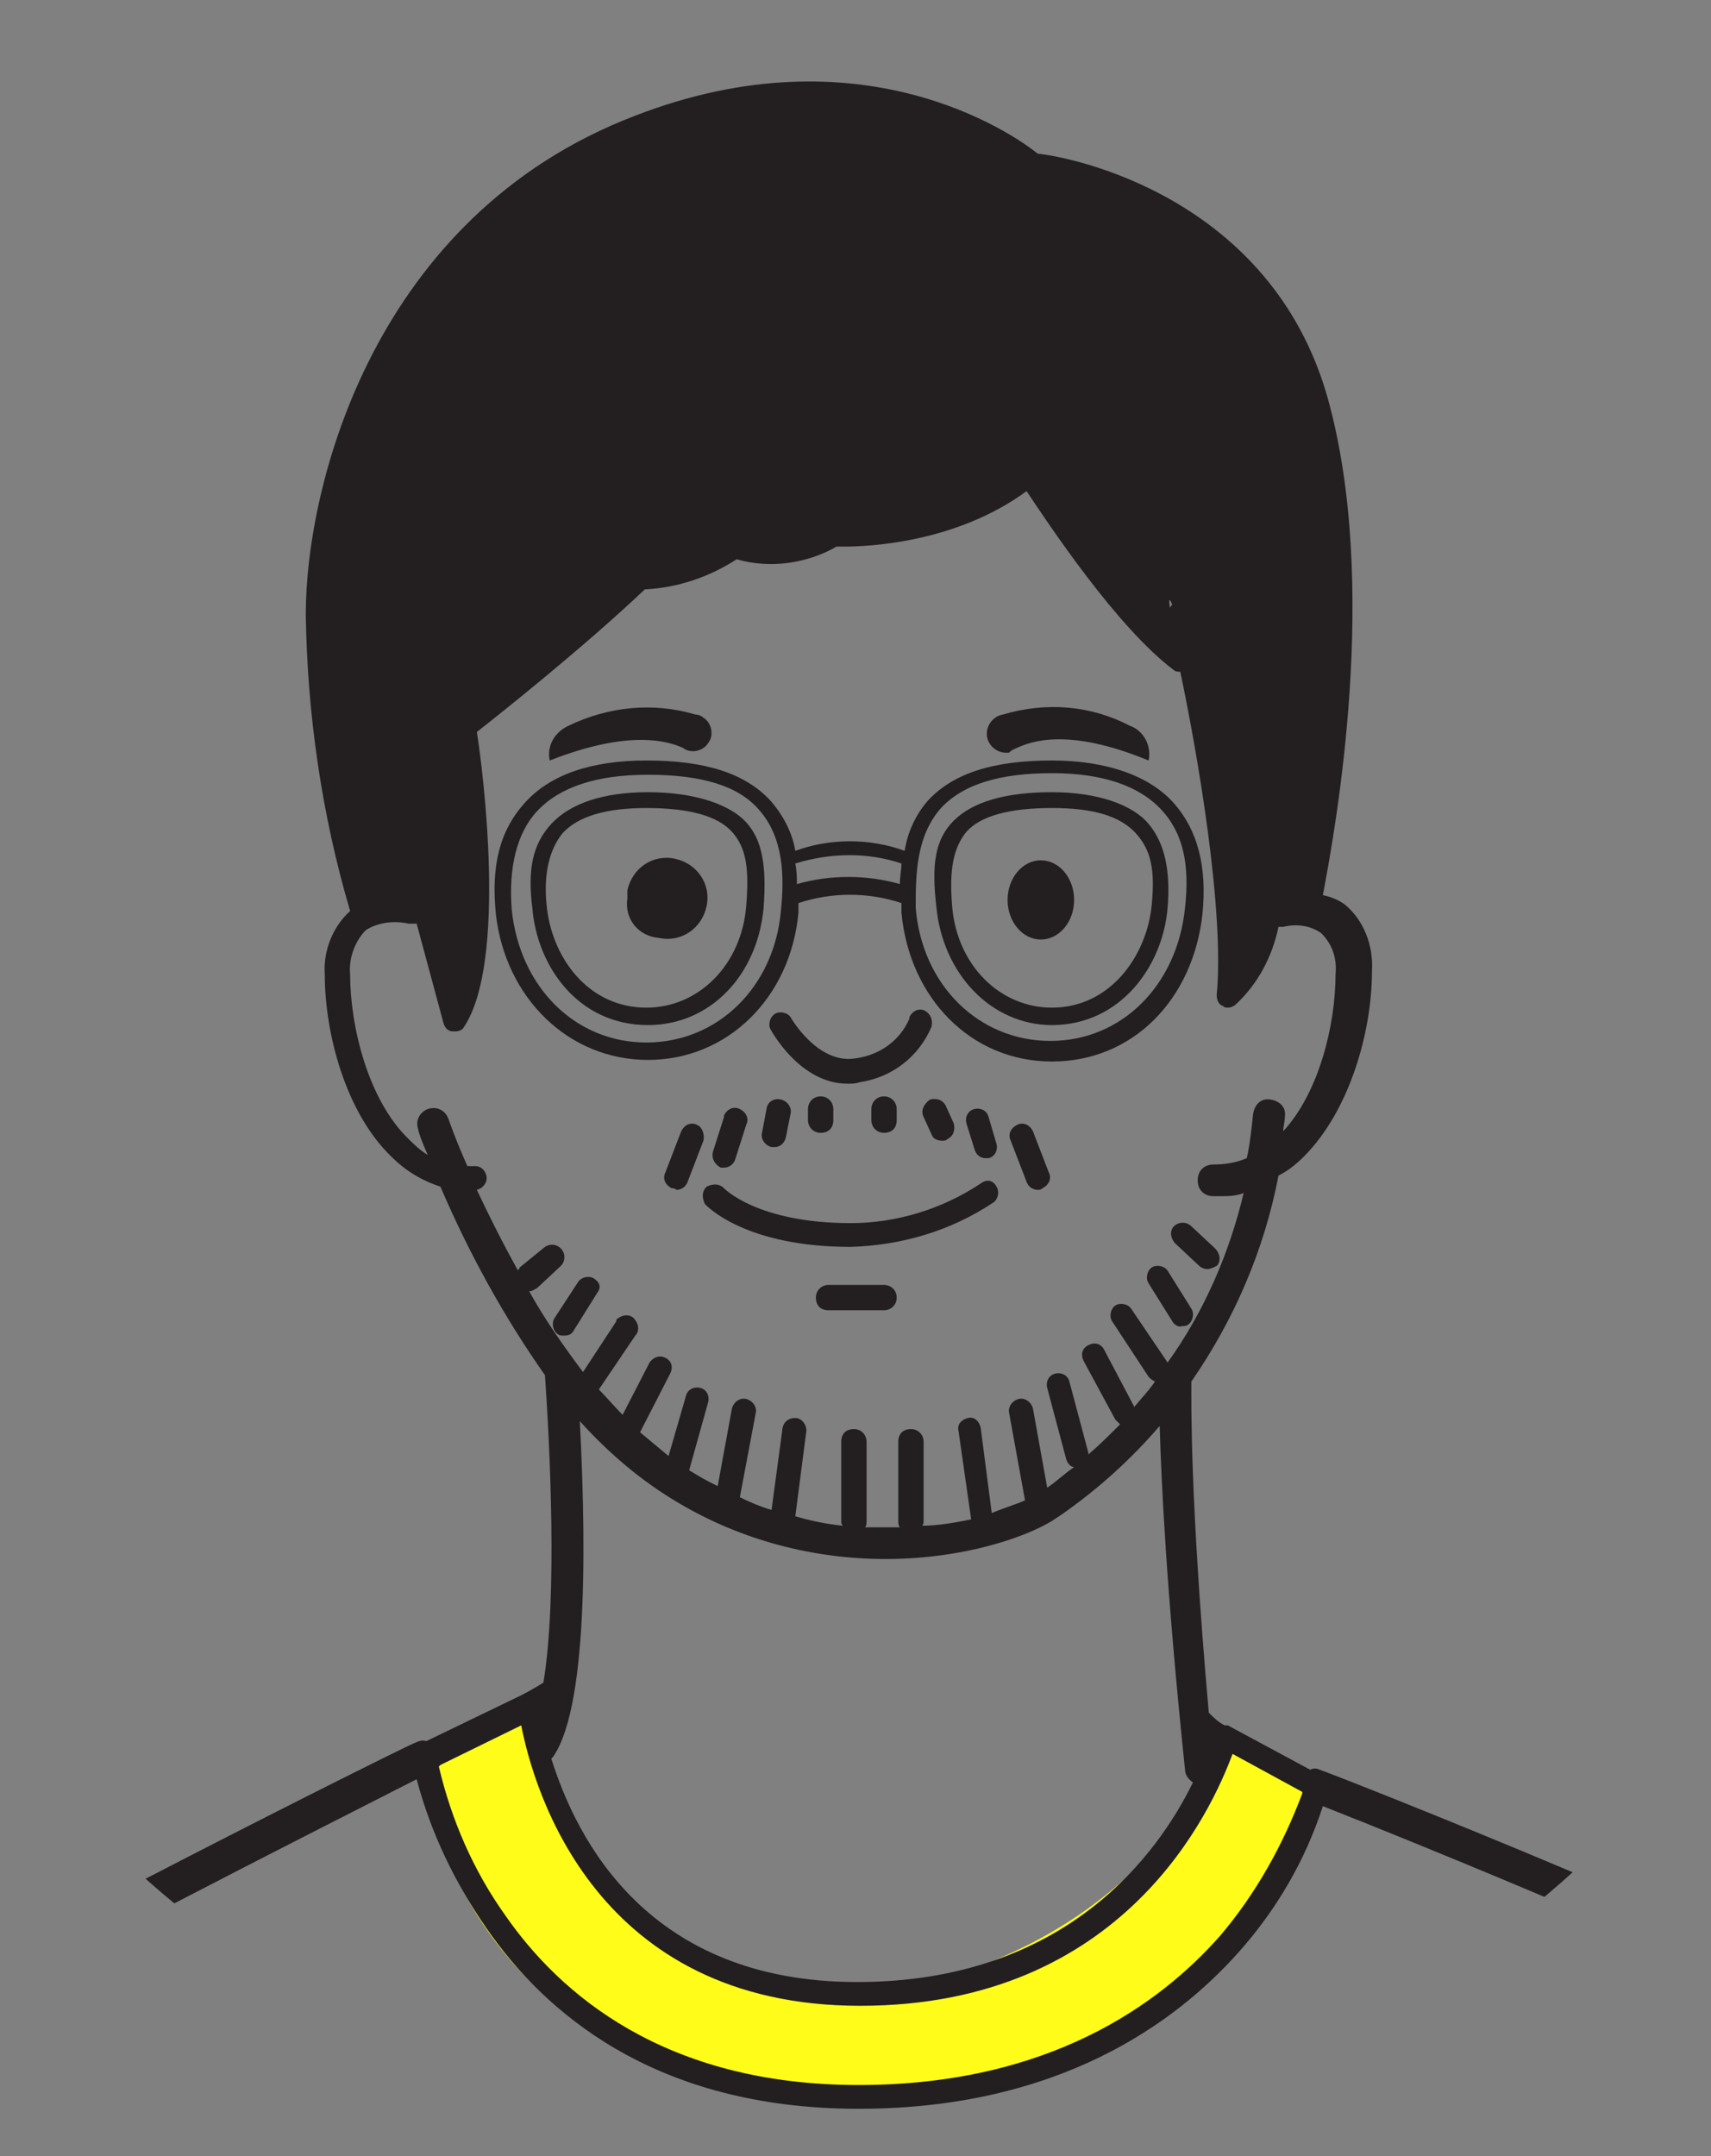 <svg version="1.1" id="レイヤー_1" xmlns="http://www.w3.org/2000/svg" xmlns:xlink="http://www.w3.org/1999/xlink" x="0" y="0" viewBox="0 0 108 136.1" xml:space="preserve"><rect x="0" y="0" width="108" height="136.1" fill="#808080" stroke="none"/><style>.st2{fill:#231f20}</style><g id="レイヤー_2_1_"><g id="characters"><defs><circle id="SVGID_1_" cx="54" cy="68.1" r="67.5"/></defs><clipPath id="SVGID_2_"><use xlink:href="#SVGID_1_" overflow="visible"/></clipPath><g clip-path="url(#SVGID_2_)"><path d="M26.7 111.7s2.2 22.3 30.5 20.6c0 0 19.8-1.4 25.8-18.8l-5.8-3.8s-4.1 13.5-23.1 16.4c-4.4.7-17.7-3-20.8-17.4l-6.6 3z" fill="#fffc19"/><path class="st2" d="M23.6 57.5s-5.9-16.3-3.3-23.8S26.4 14.8 34.7 11s17.1-7.2 30.3-.4c0 0 16.1 1.7 18.4 17.9 1.4 9.6 1 19.4-1.2 28.9l-2 .2-2.7 5.3s.1-12.6-2.4-21.2-.6 0-.6 0-7.7-7.1-9.5-11.8c0 0-5.9 4.4-12 3.9 0 0-3.5 1.7-6.6.7 0 0-3.1 2.3-6 2l-11.2 9.4s2.2 13.5-.6 18.5l-1.9-6.9h-3.1z"/><path class="st2" d="M120.3 128.1c-8.4-5.2-35.8-16-37-16.4-.2-.1-.4-.1-.6 0l-5.2-2.8h-.1-.1c-.4-.2-.7-.5-1-.8-1.2-13.6-1.1-19.6-1.1-20.9 2.7-3.9 4.6-8.3 5.5-13 .6-.3 1.1-.7 1.6-1.2 2.9-2.9 4.3-7.9 4.3-11.7.1-1.6-.5-3.2-1.7-4.2-.4-.3-.9-.5-1.4-.6.8-4.2 3.6-19.6.3-31.4C80.2 12.4 67.6 9.9 65.5 9.7c-1.6-1.3-11.2-7.9-25.4-2.4-16.5 6.3-20.8 23.3-20.8 31.5.1 6.3 1 12.6 2.8 18.7-1.1 1-1.7 2.5-1.6 4 0 3.7 1.3 8.7 4.2 11.5.9.9 1.9 1.5 3.1 1.9 1.8 4.2 4 8.2 6.6 11.9.3 4.4.8 14-.1 19.4-.3.2-1 .6-1.4.8l-6 2.9c-.2-.1-.5 0-.7.1-.2 0-26.2 13-34.5 18.1-8.6 5.3-14.8 52.7-15.4 58.1 0 .4.2.8.6 1l1.9.8v19c0 .6.4 1 1 1s1-.4 1-1v-18.2c5.8 2.3 17 6.3 25.1 6.9.4 3.9.8 7.5.9 10.2 0 .6.4 1 1 1 .5 0 1-.5 1-1-.6-12.7-5.8-43.2-5.8-43.5-.1-.6-.6-.9-1.2-.8-.6.1-.9.6-.8 1.2 0 .2 2.9 17.3 4.6 31.1-9.6-.8-24-6.6-27.2-8C-19.7 171-13.7 134-7.2 130c7.4-4.5 28.8-15.3 33.5-17.7.9 3.4 2.4 6.5 4.4 9.4 3.6 5.2 10.5 11.4 23.5 11.4 12.6 0 20-5.4 24-9.9 2.4-2.7 4.2-5.8 5.3-9.2 4.6 1.8 28.4 11.4 35.9 16 6.5 4 12.5 41 14.4 55.9-3.3 1.4-17.6 7.1-27.2 8 1.7-13.9 4.5-30.9 4.6-31.1.1-.6-.3-1.1-.8-1.2-.6-.1-1.1.3-1.2.8-.1.3-5.2 30.8-5.7 43.6 0 .6.4 1 1 1s1-.4 1-1c.1-2.7.4-6.3.9-10.2 8.1-.6 19.3-4.6 25.1-6.9v18.2c0 .6.4 1 1 1s1-.4 1-1v-19l1.9-.8c.4-.2.6-.6.6-1-.9-5.4-7.1-52.9-15.7-58.2zm-99-89.3c0-7.7 4.1-23.7 19.4-29.7 14.2-5.4 23.3 2 23.6 2.3.2.1.3.2.5.2.1 0 13.4 1.6 16.8 14.1 3.2 11.5.3 27.2-.4 30.7-.3 0-.5.1-.8.1-.1 0-.2.1-.2.1-.4 0-.8.2-.8.6-.2 1.1-.6 2.2-1.1 3.2 0-8.2-3-21.2-3.1-21.8-.1-.4-.5-.7-.9-.6-.4.1-.6.5-.6.9 0 0 .1.5.3 1.4-3.3-2.9-7-8.6-8.1-10.3l.5-.5c.3-.3.3-.8 0-1.1s-.8-.3-1.1 0c-3.4 3.4-8.2 4.2-10.7 4.5.7-.7 1.2-1.4 1.7-2.2.2-.3.1-.8-.2-1s-.8-.1-1 .2c-2.5 3.8-5.3 4.3-7 4.1.9-.8 1.7-1.6 2.4-2.6.2-.3.2-.8-.2-1-.3-.2-.8-.1-1 .2-.9 1.3-2 2.3-3.3 3.2l-.1.1c-1 .7-2.2 1.2-3.4 1.5 1-.9 1.9-2 2.6-3.2.2-.4.1-.8-.3-1-.4-.2-.8-.1-1 .3-1.1 1.6-2.5 3.1-3.9 4.4l.1.1c-4.5 4.2-11 9.3-11.1 9.3-.2.2-.3.4-.3.7.5 3.3 1.3 11.6.2 16l-1.4-4.8c-.1-.4-.5-.6-.9-.5-.1 0-.2.1-.3.2h-.1c-.7-.2-1.4-.2-2.1-.1-1.7-6-2.6-12-2.7-18zm4.5 33.1c-2.6-2.5-3.7-7.2-3.7-10.4-.1-1 .3-2.1 1-2.8.8-.5 1.8-.6 2.7-.4h.5l1.7 6.3c.1.3.3.5.6.5h.1c.3 0 .5-.1.6-.3 2.7-4.1 1.2-16.1.8-18.6 1.4-1.1 6.7-5.3 10.6-9 2.1-.1 4.1-.8 5.8-1.9.7.2 1.4.3 2.2.3 1.4 0 2.9-.4 4.1-1.1h.5c1.4 0 7-.2 11.5-3.5 1.4 2.1 5.7 8.6 9.3 11.3.1.1.3.1.4.1 1.1 5.2 2.8 15.1 2.3 20.4 0 .3.1.6.4.7.1.1.2.1.3.1.2 0 .4-.1.5-.2 1.4-1.3 2.3-3 2.7-4.9h.3c.8-.2 1.7-.1 2.4.4.7.7 1 1.6.9 2.6 0 3.1-1 7.4-3.3 9.9 0-.3.1-.6.1-.9.1-.6-.3-1-.9-1.1s-1 .3-1.1.9c-.1.9-.2 1.9-.4 2.8-.7.3-1.4.4-2.1.4-.6 0-1 .4-1 1s.4 1 1 1h.4c.5 0 1 0 1.5-.2-.9 3.8-2.5 7.5-4.8 10.7l-2.3-3.4c-.2-.3-.7-.4-1-.2-.3.2-.4.7-.2 1l2.3 3.5c.1.1.2.2.4.3-.4.6-.9 1.1-1.3 1.6l-1.9-3.6c-.2-.4-.6-.5-1-.3s-.5.6-.3 1l2 3.7.3.3c-.7.7-1.3 1.3-2 1.9v-.1l-1.2-4.5c-.1-.4-.5-.6-.9-.5s-.6.5-.5.9l1.2 4.5c.1.3.3.5.5.5-.6.4-1.1.9-1.7 1.3l-.9-5c-.1-.4-.5-.7-.9-.6s-.7.5-.6.9l1 5.5c-.7.3-1.4.5-2.1.8l-.7-5.4c-.1-.4-.4-.7-.8-.6-.4.1-.7.4-.6.8l.8 5.6c-1 .2-2.1.4-3.1.4.1-.1.1-.2.1-.3v-5c0-.4-.3-.8-.8-.8s-.8.3-.8.8v5c0 .1 0 .3.1.4h-2.2c.1-.1.1-.3.1-.4v-5c0-.4-.3-.8-.8-.8s-.8.3-.8.8v5c0 .1 0 .2.1.3-1-.1-2-.3-3-.6l.7-5.4c0-.4-.3-.8-.7-.8s-.7.2-.8.6l-.7 5.2c-.7-.2-1.4-.5-2-.8l1-5.3c.1-.4-.2-.8-.6-.9-.4-.1-.8.2-.9.6l-.9 4.9c-.4-.2-.8-.4-1.3-.7l-.5-.3 1.2-4.3c.1-.4-.1-.8-.5-.9s-.8.1-.9.5l-1.1 3.8-1.8-1.5 1.9-3.7c.2-.4.1-.8-.3-1-.4-.2-.8 0-1 .3l-1.7 3.3c-.5-.5-1-1.1-1.5-1.6l2.3-3.4c.3-.3.2-.8-.1-1.1-.3-.3-.8-.2-1.1.1v.1l-2.1 3.2c-1.2-1.6-2.4-3.3-3.4-5.1.2 0 .3-.1.5-.2l1.5-1.4c.3-.3.3-.8 0-1.1-.3-.3-.7-.3-1-.1L32.8 80c0 .1-.1.1-.1.2-1-1.8-1.9-3.6-2.6-5.1.4-.1.7-.5.6-.9s-.4-.6-.7-.6h-.5c-.8-1.8-1.2-3-1.2-3-.2-.5-.7-.8-1.3-.6-.5.2-.8.7-.6 1.3 0 .1.2.7.6 1.6-.5-.3-.9-.7-1.2-1zm17.1 23c3.9 2.3 8.4 3.5 13 3.5 5.3 0 9.4-1.6 10.8-2.6l.3-.2c2.3-1.6 4.4-3.5 6.2-5.6.1 3.4.4 10.2 1.6 21.7 0 .3.2.6.5.8-2.2 4.5-8 12.6-21.2 12.6s-17.7-9-19.3-14.1l.1-.1c2.4-3.4 2-15.3 1.7-21.2 1.8 2 3.9 3.8 6.3 5.2zM77 122.2c-3.8 4.3-10.8 9.4-22.8 9.4v.8-.8c-12.3 0-18.9-5.8-22.3-10.7-2-2.8-3.4-6-4.2-9.4l.1-.1 5.1-2.5c.8 4.1 4.7 17.7 21.4 17.7s22.2-12.4 23.5-15.9l4.4 2.4v.1c-1.2 3.2-2.9 6.3-5.2 9z"/><path class="st2" d="M58.4 63.8c-.4-.2-.8 0-1 .4v.1c-.6 1.4-1.9 2.3-3.4 2.5-2.4.4-4.1-2.6-4.1-2.6-.2-.3-.7-.4-1-.2-.3.2-.4.6-.3.9.1.2 1.9 3.5 4.9 3.5.3 0 .5 0 .8-.1 2-.3 3.7-1.6 4.5-3.5.1-.5-.1-.8-.4-1zM61.9 74.7c-2.4 1.6-5.3 2.5-8.2 2.5-5.9 0-8-2.2-8-2.2-.3-.3-.7-.3-1.1-.1-.3.3-.3.7-.1 1.1.1.1 2.5 2.7 9.2 2.7 3.2-.1 6.3-1 9-2.8.3-.2.4-.7.2-1-.2-.4-.6-.5-1-.2zM41.6 59.2c1.4.3 2.7-.6 3-2s-.6-2.7-2-3-2.7.6-3 2v.5c-.2 1.3.7 2.4 2 2.5zM43.1 47.2c.5.4 1.3.2 1.6-.3.4-.5.2-1.3-.3-1.6-.1-.1-.3-.2-.5-.2-2.7-.8-5.5-.5-8 .7-.9.4-1.4 1.3-1.2 2.2 5.1-2 7.5-1.2 8.4-.8zM48.8 56.8v1z"/><path class="st2" d="M40.9 66.9c5 0 9-3.9 9.5-9.3V57c2.1-.7 4.4-.7 6.5 0v.6c.5 5.4 4.4 9.4 9.5 9.4s8.9-3.9 9.5-9.3c.3-3-.3-5.3-1.8-7S69.9 48 66.4 48c-3.7 0-6.2.8-7.8 2.5-.8.9-1.3 2-1.5 3.2-2.2-.8-4.7-.8-6.9 0-.2-1.2-.8-2.3-1.6-3.2-1.6-1.7-4.1-2.5-7.8-2.5-3.5 0-6.1.9-7.7 2.7-1.6 1.8-2.1 4-1.8 7 .6 5.3 4.6 9.2 9.6 9.2zM59.4 51c1.4-1.5 3.7-2.2 7-2.2 3.2 0 5.5.8 6.9 2.3s1.8 3.5 1.5 6.2c-.5 4.9-4 8.4-8.5 8.4s-8.1-3.5-8.5-8.4c0-2 0-4.5 1.6-6.3zm-2.5 3.5c0 .4-.1.8-.1 1.3-2.1-.6-4.4-.6-6.5 0 0-.4 0-.8-.1-1.3 2.3-.7 4.6-.7 6.7 0zm-23-3.3c1.4-1.5 3.7-2.3 7-2.3 3.4 0 5.7.7 7 2.2 1.6 1.8 1.6 4.3 1.4 6.3-.4 4.9-4 8.4-8.5 8.4s-8-3.5-8.5-8.4c-.2-2.6.3-4.8 1.6-6.2z"/><path class="st2" d="M40.9 64.7c3.9 0 6.9-3.1 7.3-7.4.2-2.7-.1-4.3-1.1-5.4S43.9 50 40.9 50c-2.8 0-4.9.7-6.1 2s-1.5 2.9-1.2 5.3c.3 3.7 2.9 7.4 7.3 7.4zm-5.4-12.1c1-1.1 2.8-1.6 5.3-1.6 2.7 0 4.5.5 5.4 1.5s1.1 2.3.9 4.7c-.3 3.7-3 6.4-6.3 6.4-3.7 0-6-3.2-6.3-6.5-.2-2 .2-3.5 1-4.5z"/><ellipse class="st2" cx="65.7" cy="56.8" rx="2.1" ry="2.5"/><path class="st2" d="M64.2 47.2c.9-.4 3.2-1.3 8.3.8.2-.9-.3-1.9-1.2-2.2-2.5-1.3-5.3-1.5-8-.7-.6.1-1.1.7-1 1.4.1.6.7 1.1 1.4 1 .2-.2.3-.2.5-.3zM58.5 56.8v1zM66.4 64.7c4.3 0 7-3.7 7.3-7.4.2-2.4-.2-4.1-1.2-5.3s-3.2-2-6.1-2-5 .6-6.2 1.8-1.4 2.8-1.1 5.4c.4 4.3 3.5 7.5 7.3 7.5zM61 52.5c.9-1 2.7-1.5 5.4-1.5 2.6 0 4.3.5 5.3 1.6s1.2 2.4 1 4.5c-.3 3.2-2.6 6.5-6.3 6.5-3.3 0-6-2.7-6.3-6.4-.2-2.4.1-3.7.9-4.7zM44 71c-.4-.2-.8 0-1 .4L42 74c-.2.4 0 .8.4 1 .1 0 .2 0 .3.1.3 0 .6-.2.7-.5l1-2.6c.1-.4-.1-.9-.4-1zM45.5 73.7h.2c.3 0 .6-.2.7-.5l.7-2.2c.2-.4 0-.8-.4-1s-.8 0-1 .4v.1l-.7 2.2c-.1.4.1.8.5 1zM48.1 71.5c-.1.4.2.8.6.9h.2c.3 0 .6-.2.7-.6l.3-1.5c.1-.4-.2-.8-.6-.9-.4-.1-.8.1-.9.5l-.3 1.6zM65.2 71.4c-.2-.4-.6-.6-1-.4s-.6.6-.4 1l1 2.6c.1.3.4.5.7.5.1 0 .2 0 .3-.1.4-.2.6-.6.4-1l-1-2.6zM62.2 73.1h.2c.4-.1.6-.5.5-.9l-.5-1.7c-.1-.4-.5-.6-.9-.5s-.6.5-.5.9l.5 1.6c.1.4.4.6.7.6zM58.3 70.5l.5 1.1c.1.3.4.4.7.4.1 0 .2 0 .3-.1.4-.2.5-.6.4-1l-.5-1.1c-.2-.4-.6-.5-1-.4-.4.3-.6.7-.4 1.1zM51 70v.7c0 .4.3.8.8.8s.8-.3.8-.8V70c0-.4-.3-.8-.8-.8s-.8.4-.8.8zM55 70v.7c0 .4.3.8.8.8s.8-.3.8-.8V70c0-.4-.3-.8-.8-.8s-.8.4-.8.8zM37.5 80.7c-.3-.2-.8-.1-1 .2L35 83.2c-.2.3-.1.8.2 1 .1.1.3.1.4.1.3 0 .5-.1.6-.3l1.5-2.4c.3-.4.1-.7-.2-.9zM73.7 80.2c-.2-.3-.7-.4-1-.2-.3.2-.4.7-.2 1l1.5 2.4c.1.2.4.4.6.3.1 0 .3 0 .4-.1.3-.2.4-.7.2-1l-1.5-2.4zM74.1 77.4c-.3.3-.2.8.1 1.1l1.5 1.4c.1.1.3.2.5.2s.4-.1.6-.2c.3-.3.2-.8-.1-1.1l-1.5-1.4c-.3-.3-.8-.3-1.1 0zM93.2 163.6H72.8c-.4 0-.8.3-.8.7l1.4 26.1c0 .4.4.7.8.7h17.2c.4 0 .7-.3.8-.7l1.8-26.1c0-.4-.3-.7-.8-.7.1 0 .1 0 0 0zm-.8 1.5l-.2 2.7H73.7l-.2-2.7h18.9zm-1.7 24.6H74.9l-1.1-20.4h18.3l-1.4 20.4zM55.8 81.1h-3.5c-.4 0-.8.3-.8.8s.3.8.8.8h3.5c.4 0 .8-.3.8-.8s-.4-.8-.8-.8z"/></g></g></g></svg>